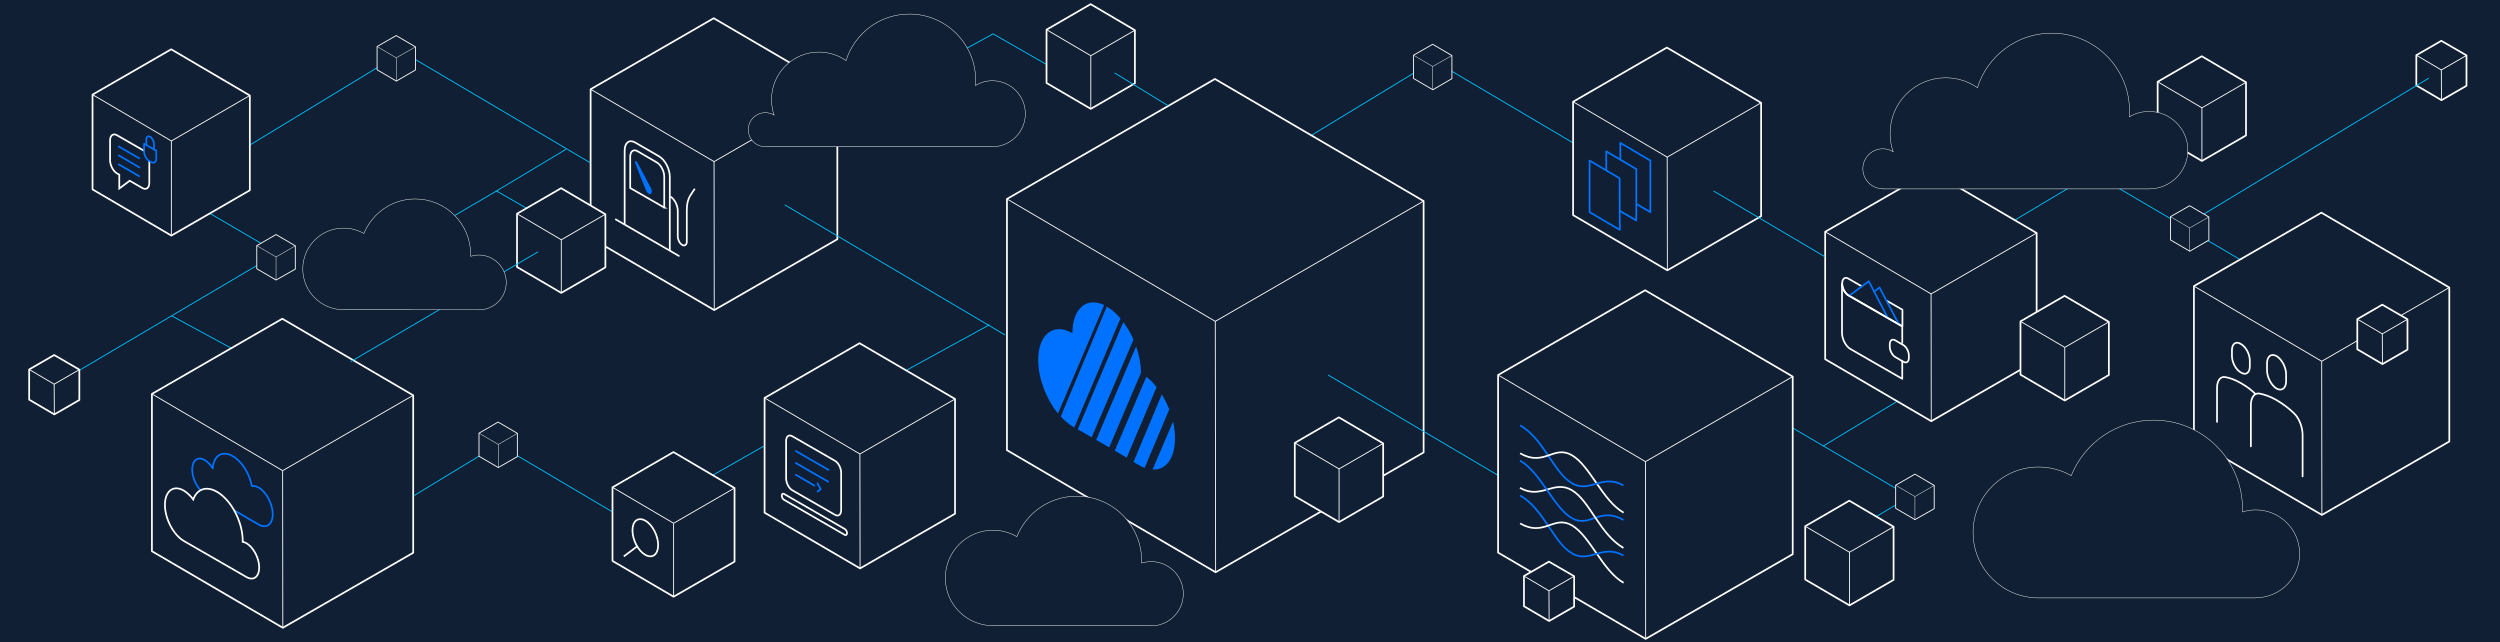 <?xml version="1.0" encoding="UTF-8"?>
<!-- Generator: Adobe Illustrator 19.2.1, SVG Export Plug-In . SVG Version: 6.00 Build 0)  -->
<svg version="1.1" id="Слой_1" xmlns="http://www.w3.org/2000/svg" xmlns:xlink="http://www.w3.org/1999/xlink" x="0px" y="0px" viewBox="0 0 1440 370" style="enable-background:new 0 0 1440 370;" xml:space="preserve">
<rect x="0" y="0" width="1440" height="370" fill="#333333" stroke="none"/>
<style type="text/css">
	.st0{fill:#101F34;}
	.st1{fill:none;stroke:#00C3FF;stroke-width:0.5;stroke-miterlimit:10;}
	.st2{fill:#101F34;stroke:#FFFFFF;stroke-linejoin:round;stroke-miterlimit:10;}
	.st3{fill:none;stroke:#FFFFFF;stroke-width:0.5;stroke-linejoin:round;stroke-miterlimit:10;}
	.st4{fill:#101F34;stroke:#0074FF;stroke-linejoin:round;stroke-miterlimit:10;}
	.st5{fill:#101F34;stroke:#FFFFFF;stroke-width:0.5;stroke-linejoin:round;stroke-miterlimit:10;}
	.st6{fill:none;stroke:#FFFFFF;stroke-width:0.25;stroke-linejoin:round;stroke-miterlimit:10;}
	.st7{fill:#0072FF;}
	.st8{fill:none;stroke:#0072FF;stroke-linecap:round;stroke-linejoin:round;stroke-miterlimit:10;}
	.st9{fill:none;stroke:#FFFFFF;stroke-miterlimit:10;}
	.st10{fill:#101F34;stroke:#FFFFFF;stroke-width:0.25;stroke-miterlimit:10;}
	.st11{fill:none;stroke:#FFFFFF;stroke-linecap:round;stroke-miterlimit:10;}
	.st12{fill:none;stroke:#FFFFFF;stroke-linejoin:round;stroke-miterlimit:10;}
	.st13{fill:none;stroke:#FFFFFF;stroke-linecap:round;stroke-linejoin:round;stroke-miterlimit:10;}
	.st14{fill:none;stroke:#0072FF;stroke-miterlimit:10;}
</style>
<rect y="-0.2" class="st0" width="1440" height="370"/>
<line class="st1" x1="99" y1="182" x2="158" y2="214"/>
<line class="st1" x1="1098" y1="228" x2="1050" y2="257"/>
<line class="st1" x1="1206" y1="100" x2="1315" y2="164"/>
<polygon class="st2" points="1242.8,77.8 1242.8,47.1 1268.2,32.4 1293.7,47.4 1293.7,78 1268.3,92.7 "/>
<polyline class="st3" points="1268.3,92.7 1268.3,62.1 1293.7,47.4 "/>
<line class="st3" x1="1268.3" y1="62.1" x2="1242.8" y2="47.1"/>
<line class="st1" x1="1254" y1="71" x2="1130" y2="145"/>
<line class="st1" x1="396" y1="282" x2="475" y2="237"/>
<line class="st1" x1="508" y1="221" x2="570" y2="187"/>
<polyline class="st1" points="458,82 572,19.5 613,43 "/>
<line class="st1" x1="286" y1="110" x2="216" y2="151"/>
<polyline class="st1" points="319,129 286,110 326,86 "/>
<polyline class="st1" points="34,220.2 160,145.8 95.4,108 "/>
<polyline class="st1" points="375,308 287,256 231,290 "/>
<polyline class="st1" points="391,123.9 232,30 131,91.4 "/>
<polyline class="st1" points="985,128.9 826,35 725,96.4 "/>
<polygon class="st2" points="580,259.3 580,114.6 699.8,45.5 820,115.8 820,260.6 700.2,329.6 "/>
<polyline class="st3" points="700.2,329.6 700,185.1 820,115.8 "/>
<line class="st3" x1="700" y1="185.1" x2="580" y2="114.6"/>
<polygon class="st2" points="340.2,137 340.2,51.4 411.1,10.5 482.3,52.1 482.3,137.8 411.4,178.6 "/>
<polyline class="st3" points="411.4,178.6 411.3,93.1 482.3,52.1 "/>
<line class="st3" x1="411.3" y1="93.1" x2="340.2" y2="51.4"/>
<polygon class="st2" points="1051.3,206.9 1051.3,133.5 1112.1,98.5 1173.1,134.2 1173.1,207.6 1112.4,242.6 "/>
<polyline class="st3" points="1112.4,242.6 1112.3,169.3 1173.1,134.2 "/>
<line class="st3" x1="1112.3" y1="169.3" x2="1051.3" y2="133.5"/>
<polygon class="st2" points="906.1,123.9 906.1,58.6 960.1,27.4 1014.4,59.2 1014.4,124.5 960.4,155.7 "/>
<polyline class="st3" points="960.4,155.7 960.3,90.5 1014.4,59.2 "/>
<line class="st3" x1="960.3" y1="90.5" x2="906.1" y2="58.6"/>
<polygon class="st2" points="440.4,295.3 440.4,229.2 495.1,197.7 550.1,229.8 550.1,295.9 495.4,327.4 "/>
<polyline class="st3" points="495.4,327.4 495.3,261.5 550.1,229.8 "/>
<line class="st3" x1="495.3" y1="261.5" x2="440.4" y2="229.2"/>
<polygon class="st2" points="53.3,109.1 53.3,54.5 98.6,28.4 143.9,55 143.9,109.6 98.7,135.7 "/>
<polyline class="st3" points="98.7,135.7 98.7,81.2 143.9,55 "/>
<line class="st3" x1="98.7" y1="81.2" x2="53.3" y2="54.5"/>
<polygon class="st2" points="297.8,153.8 297.8,123.1 323.2,108.4 348.7,123.4 348.7,154 323.3,168.7 "/>
<polyline class="st3" points="323.3,168.7 323.3,138.1 348.7,123.4 "/>
<line class="st3" x1="323.3" y1="138.1" x2="297.8" y2="123.1"/>
<polygon class="st2" points="1163.8,215.8 1163.8,185.1 1189.2,170.4 1214.7,185.4 1214.7,216 1189.3,230.7 "/>
<polyline class="st3" points="1189.3,230.7 1189.3,200.1 1214.7,185.4 "/>
<line class="st3" x1="1189.3" y1="200.1" x2="1163.8" y2="185.1"/>
<polygon class="st2" points="352.8,323.1 352.8,280.7 387.9,260.4 423.1,281.1 423.1,323.5 388,343.7 "/>
<polyline class="st3" points="388,343.7 388,301.4 423.1,281.1 "/>
<line class="st3" x1="388" y1="301.4" x2="352.8" y2="280.7"/>
<polygon class="st2" points="602.8,47.8 602.8,17.1 628.2,2.4 653.7,17.4 653.7,48 628.3,62.7 "/>
<polyline class="st3" points="628.3,62.7 628.3,32.1 653.7,17.4 "/>
<line class="st3" x1="628.3" y1="32.1" x2="602.8" y2="17.1"/>
<polygon class="st4" points="950.6,92.5 950.6,122.2 933.3,112 933.3,82.3 "/>
<polygon class="st4" points="942.5,97.4 942.5,127 925.2,116.9 925.2,87.2 "/>
<polygon class="st4" points="932.9,102.7 933,132.4 915.6,122.2 915.6,92.5 "/>
<polygon class="st2" points="745.8,285.8 745.8,255.1 771.2,240.4 796.7,255.4 796.7,286 771.3,300.7 "/>
<polyline class="st3" points="771.3,300.7 771.3,270.1 796.7,255.4 "/>
<line class="st3" x1="771.3" y1="270.1" x2="745.8" y2="255.1"/>
<g>
	<polygon class="st2" points="197.8,165.2 197.8,147.8 212.2,139.5 226.7,147.9 226.7,165.4 212.3,173.7  "/>
	<polyline class="st3" points="212.3,173.7 212.2,156.3 226.7,147.9  "/>
</g>
<line class="st3" x1="212.2" y1="156.3" x2="197.8" y2="147.8"/>
<polygon class="st2" points="16.8,230.2 16.8,212.8 31.2,204.5 45.7,212.9 45.7,230.4 31.3,238.7 "/>
<polyline class="st3" points="31.3,238.7 31.2,221.3 45.7,212.9 "/>
<line class="st3" x1="31.2" y1="221.3" x2="16.8" y2="212.8"/>
<polygon class="st2" points="1263.7,253.5 1263.7,164.8 1337.1,122.5 1410.8,165.6 1410.8,254.3 1337.4,296.6 "/>
<polyline class="st3" points="1337.4,296.6 1337.3,208.1 1410.8,165.6 "/>
<line class="st3" x1="1337.3" y1="208.1" x2="1263.7" y2="164.8"/>
<polygon class="st2" points="87.5,317.5 87.5,226.9 162.6,183.6 238,227.7 238,318.4 162.9,361.6 "/>
<polyline class="st3" points="162.9,361.6 162.8,271.1 238,227.7 "/>
<line class="st3" x1="162.8" y1="271.1" x2="87.5" y2="226.9"/>
<g>
	<polygon class="st5" points="814.2,45.2 814.2,31.8 825.2,25.5 836.3,32 836.3,45.3 825.3,51.7  "/>
	<polyline class="st6" points="825.3,51.7 825.2,38.3 836.3,32  "/>
	<line class="st6" x1="825.2" y1="38.3" x2="814.2" y2="31.8"/>
</g>
<g>
	<polygon class="st5" points="217.2,40.2 217.2,26.8 228.2,20.5 239.3,27 239.3,40.3 228.3,46.7  "/>
	<polyline class="st6" points="228.3,46.7 228.2,33.3 239.3,27  "/>
	<line class="st6" x1="228.2" y1="33.3" x2="217.2" y2="26.8"/>
</g>
<g>
	<polygon class="st5" points="147.9,154.8 147.9,141.5 159,135.1 170.1,141.6 170.1,155 159,161.3  "/>
	<polyline class="st6" points="159,161.3 159,148 170.1,141.6  "/>
	<line class="st6" x1="159" y1="148" x2="147.9" y2="141.5"/>
</g>
<g>
	<polygon class="st5" points="275.9,262.8 275.9,249.5 286.9,243.1 298,249.6 298,263 287,269.3  "/>
	<polyline class="st6" points="287,269.3 287,256 298,249.6  "/>
	<line class="st6" x1="287" y1="256" x2="275.9" y2="249.5"/>
</g>
<polygon class="st2" points="1391.8,49.2 1391.8,31.8 1406.2,23.5 1420.7,31.9 1420.7,49.4 1406.3,57.7 "/>
<polyline class="st3" points="1406.3,57.7 1406.2,40.3 1420.7,31.9 "/>
<line class="st3" x1="1406.2" y1="40.3" x2="1391.8" y2="31.8"/>
<polygon class="st2" points="1357.8,201.2 1357.8,183.8 1372.2,175.5 1386.7,183.9 1386.7,201.4 1372.3,209.7 "/>
<polyline class="st3" points="1372.3,209.7 1372.2,192.3 1386.7,183.9 "/>
<line class="st3" x1="1372.2" y1="192.3" x2="1357.8" y2="183.8"/>
<line class="st1" x1="452" y1="118" x2="579" y2="193"/>
<line class="st1" x1="987" y1="110" x2="1051" y2="147.8"/>
<line class="st1" x1="765" y1="216" x2="892" y2="291"/>
<line class="st1" x1="642" y1="42" x2="673" y2="61"/>
<polyline class="st1" points="1065,307 1100,286 989,221 "/>
<g>
	<polygon class="st2" points="1039.8,333.8 1039.8,303.1 1065.2,288.4 1090.7,303.4 1090.7,334 1065.3,348.7  "/>
	<polyline class="st3" points="1065.3,348.7 1065.3,318.1 1090.7,303.4  "/>
	<line class="st3" x1="1065.3" y1="318.1" x2="1039.8" y2="303.1"/>
</g>
<line class="st1" x1="1399" y1="45" x2="1259" y2="129.6"/>
<line class="st1" x1="310" y1="145" x2="202" y2="208.3"/>
<g>
	<polygon class="st5" points="1250.2,138.2 1250.2,124.8 1261.2,118.5 1272.3,125 1272.3,138.3 1261.3,144.7  "/>
	<polyline class="st6" points="1261.3,144.7 1261.2,131.3 1272.3,125  "/>
	<line class="st6" x1="1261.2" y1="131.3" x2="1250.2" y2="124.8"/>
</g>
<g>
	<polygon class="st5" points="1091.9,292.8 1091.9,279.5 1103,273.1 1114.1,279.6 1114.1,293 1103,299.3  "/>
	<polyline class="st6" points="1103,299.3 1103,286 1114.1,279.6  "/>
	<line class="st6" x1="1103" y1="286" x2="1091.9" y2="279.5"/>
</g>
<path id="path0_fill_15_" class="st7" d="M652.9,195.6l-24.1,56.3l-8-4.6l26.2-61.7C649.3,188.5,651.2,191.8,652.9,195.6z   M637.5,176.6c2.8,1.6,5.4,3.9,7.9,6.8l-26.6,62.8l-0.9-0.5c-2.4-1.4-4.9-3.6-6.9-5.8L637.5,176.6z M669.2,227.2  c1.7,2.7,3,5.5,4.3,8.6l-14.2,33.7c-0.6-0.3-1.3-0.5-1.9-0.8l-4.5-2.6L669.2,227.2z M663.9,270.4l11.8-27.6c0.7,3.2,1.1,6.7,1.1,9.7  C676.8,264.2,671.4,271,663.9,270.4z M657.2,214.7l-18.3,43l-7.5-4.3l23-53.9C656.1,204.5,657.2,209.7,657.2,214.7z M636,175.7  l-26.6,62.5c-6.7-8.2-11.4-20.2-11.4-30.9c0-14.7,8.8-21.7,19.7-15.4C617.7,177.8,625.8,170.8,636,175.7z M666.2,223L649,263.6  l-6.9-4l18.2-42.6C662.4,218.5,664.3,220.6,666.2,223z"/>
<g>
	<path class="st8" d="M135,294l14.1,8.2c4.4,2.5,8-0.2,8-6s-3.6-12.7-8-15.3c-1.5-0.9-2.9-1.1-4-0.9c-1.4-7.2-5.8-14.3-11.1-17.3   c-6-3.4-10.9-0.3-11.5,7.1c-1.2-2.1-2.8-3.8-4.6-4.8c-4-2.3-7.2,0.1-7.2,5.5c0,4.2,2,8.9,4.8,11.8"/>
	<path class="st9" d="M142,332.4c4,2.3,7.3-0.1,7.3-5.5c0-5.4-3.3-11.6-7.3-14c-0.8-0.4-1.5-0.7-2.2-0.8c0-0.2,0-0.4,0-0.6   c0-10.9-6.6-23.5-14.8-28.2c-6.2-3.6-11.5-1.6-13.7,4.4c-1.6-2.2-3.5-3.9-5.4-5.1c-6-3.5-10.9,0.2-10.9,8.2c0,8,4.9,17.3,10.9,20.8   L142,332.4z"/>
</g>
<g>
	<line class="st8" x1="68.4" y1="84.4" x2="80.2" y2="91.2"/>
	<line class="st8" x1="68.4" y1="89.5" x2="80.2" y2="96.4"/>
	<line class="st8" x1="68.4" y1="94.7" x2="80.2" y2="101.5"/>
	<path class="st9" d="M83,87c-0.3-0.3-0.7-0.5-1-0.7l-14.6-8.4c-2.2-1.3-4,0.1-4,3v11.4c0,2.9,1.8,6.3,4,7.6l1.3,0.7v8l6-4.5   l7.3,4.2c2.2,1.3,4-0.1,4-3V93.8c0-0.4,0-0.8-0.1-1.1"/>
	<path class="st8" d="M87.1,93.4l-1.3-0.8c-1.6-0.9-2.8-3.3-2.8-5.4v-4.4l7,4v4.4C90,93.3,88.7,94.3,87.1,93.4z"/>
	<path class="st8" d="M84.3,83.3v-2.9c0-1.6,1-2.3,2.2-1.6h0c1.2,0.7,2.2,2.6,2.2,4.2v3.2"/>
</g>
<path class="st10" d="M275.8,178.5c8.7,0,15.8-7.1,15.8-15.8s-7.1-15.8-15.8-15.8c-1.6,0-3.2,0.3-4.7,0.7c0-0.4,0-0.7,0-1.1  c0-17.6-14.3-31.9-31.9-31.9c-13.4,0-24.8,8.2-29.6,19.9c-3.5-2-7.5-3.1-11.7-3.1c-13,0-23.5,10.5-23.5,23.5  c0,13,10.5,23.5,23.5,23.5H275.8z"/>
<path class="st10" d="M663.1,360.5c10.2,0,18.5-8.3,18.5-18.5s-8.3-18.5-18.5-18.5c-1.9,0-3.8,0.3-5.5,0.8c0-0.4,0-0.8,0-1.2  c0-20.6-16.7-37.3-37.3-37.3c-15.7,0-29.1,9.6-34.6,23.3c-4-2.3-8.7-3.7-13.7-3.7c-15.2,0-27.5,12.3-27.5,27.5s12.3,27.5,27.5,27.5  H663.1z"/>
<path class="st10" d="M1299.3,344.3c14,0,25.3-11.3,25.3-25.3s-11.3-25.3-25.3-25.3c-2.6,0-5.2,0.4-7.6,1.2c0-0.6,0-1.1,0-1.7  c0-28.3-22.9-51.2-51.2-51.2c-21.5,0-39.9,13.2-47.5,32c-5.5-3.2-12-5-18.8-5c-20.8,0-37.7,16.9-37.7,37.7  c0,20.8,16.9,37.7,37.7,37.7H1299.3z"/>
<path class="st10" d="M1084.5,108.7c-6.4,0-11.5-5.2-11.5-11.5c0-6.4,5.2-11.5,11.5-11.5c2.2,0,4.3,0.6,6,1.7  c-1.2-3.3-1.8-6.9-1.8-10.6c0-17.7,14.3-32,32-32c6.8,0,13.1,2.1,18.3,5.7c5.7-18.2,22.7-31.4,42.8-31.4c24.8,0,44.8,20.1,44.8,44.8  c0,1.1-0.1,2.3-0.1,3.4c3.3-2,7.2-3.1,11.4-3.1c12.3,0,22.3,10,22.3,22.3s-10,22.3-22.3,22.3H1084.5z"/>
<path class="st10" d="M440.8,84.5c-5.4,0-9.8-4.4-9.8-9.8c0-5.4,4.4-9.8,9.8-9.8c1.9,0,3.6,0.5,5.1,1.4c-1-2.8-1.5-5.9-1.5-9  c0-15.1,12.2-27.3,27.3-27.3c5.8,0,11.2,1.8,15.6,4.9c4.9-15.5,19.3-26.8,36.5-26.8c21.1,0,38.2,17.1,38.2,38.2c0,1,0,1.9-0.1,2.9  c2.8-1.7,6.2-2.7,9.7-2.7c10.5,0,19,8.5,19,19s-8.5,19-19,19H440.8z"/>
<g>
	<path class="st9" d="M359.8,129.4V86.7c0-4.5,2.7-6.6,6.1-4.6l13.8,8c3.4,2,6.1,7.2,6.1,11.7v42.6"/>
	<path class="st9" d="M382.7,119.6L363,108.3v-18c0-3.1,1.9-4.6,4.2-3.2l11.2,6.5c2.3,1.4,4.2,5,4.2,8.1V119.6z"/>
	<path class="st9" d="M386.1,113.2L386.1,113.2c2.4,1.4,4.3,5.1,4.3,8.3v14.7c0,1.9,1.1,4.1,2.6,4.9l0,0c1.4,0.8,2.6-0.1,2.6-1.9   v-18.4c0-3.4,0.7-6.2,2.1-8.3l2.5-3.8"/>
	<line class="st11" x1="354.7" y1="126.4" x2="391" y2="147.4"/>
	<path class="st7" d="M375,108.4c0.7,1.4,0.6,2.9-0.2,3.3c-0.8,0.4-1.9-0.4-2.6-1.8c-0.4-0.8-3.6-9-6.3-15.9   c-0.5-1.3,0.5-1.8,1.1-0.6C370.5,99.9,374.6,107.6,375,108.4z"/>
</g>
<g>
	<path class="st12" d="M480.9,296.5l-24.5-14.1c-2-1.1-3.6-4.2-3.6-6.9V254c0-2.7,1.6-3.9,3.6-2.7l24.5,14.1c2,1.1,3.6,4.2,3.6,6.9   v21.5C484.5,296.5,482.9,297.7,480.9,296.5z"/>
	<path class="st12" d="M486.6,308.1l-35-20.2c-0.7-0.4-1.3-1.5-1.3-2.4l0,0c0-0.9,0.6-1.4,1.3-1l35,20.2c0.7,0.4,1.3,1.5,1.3,2.4   l0,0C487.8,308.1,487.3,308.5,486.6,308.1z"/>
	<line class="st8" x1="458.4" y1="259.8" x2="477.1" y2="270.6"/>
	<line class="st8" x1="458.4" y1="266.7" x2="477.1" y2="277.5"/>
	<line class="st8" x1="458.4" y1="273.5" x2="469.1" y2="279.7"/>
	<polyline class="st8" points="470.9,278.4 472.7,281.8 470.9,283.1  "/>
</g>
<g>
	<path class="st12" d="M1072.5,165l-7.8-4.5c-2-1.2-3.6,0.1-3.6,2.7l0,0c0,2.7,1.6,5.7,3.6,6.9l31.1,17.9v-9.6l-9.1-5.2"/>
	<line class="st12" x1="1095.7" y1="197.9" x2="1095.7" y2="188.1"/>
	<path class="st12" d="M1061,164v27.8c0,3.5,2.2,7.7,4.8,9.2l29.9,17.2v-10.5"/>
	<path class="st12" d="M1096.4,208.4l-4.8-2.8c-1.7-1-3.1-3.7-3.1-6v-1.2c0-2.3,1.4-3.4,3.1-2.4l4.8,2.8c1.7,1,3.1,3.7,3.1,6v1.2   C1099.6,208.3,1098.2,209.4,1096.4,208.4z"/>
	<polyline class="st8" points="1065.5,170.1 1076.4,162 1087.6,183.5  "/>
	<polyline class="st8" points="1079.6,167.9 1082.6,165.6 1093.9,187.1  "/>
	<path class="st12" d="M1061,163.2L1061,163.2c0,2.7,1.6,5.7,3.6,6.9l31.1,17.9"/>
</g>
<g>
	<path class="st9" d="M379.1,314c0,5.4-3.3,7.9-7.4,5.6c-4.1-2.3-7.4-8.6-7.4-14.1s3.3-7.9,7.4-5.6S379.1,308.6,379.1,314z"/>
	<line class="st9" x1="367" y1="314.7" x2="359.3" y2="320.5"/>
</g>
<g>
	<path class="st13" d="M1311.3,223.8L1311.3,223.8c-3-1.8-5.5-6.5-5.5-10.5v-4c0-4.1,2.5-5.9,5.5-4.2l0,0c3,1.8,5.5,6.5,5.5,10.5v4   C1316.8,223.6,1314.3,225.5,1311.3,223.8z"/>
	<path class="st13" d="M1296.5,257.1v-23.7c0-4.5,2.1-7.3,5-6.7c2.5,0.5,5.9,1.5,9.7,3.7c4.3,2.5,7.6,5.2,10.1,7.6c3,2.8,5,8,5,12.5   v23.9"/>
	<path class="st13" d="M1291,214.7l-0.5-0.3c-2.7-1.6-4.9-5.8-4.9-9.4v-3.3c0-3.6,2.2-5.3,4.9-3.7l0.5,0.3c2.7,1.6,4.9,5.8,4.9,9.4   v3.3C1295.9,214.6,1293.8,216.3,1291,214.7z"/>
	<path class="st13" d="M1277,243v-19.5c0-4.2,1.9-6.8,4.7-6.3c2.4,0.4,5.5,1.4,9.1,3.5c4,2.3,6.1,4.1,8.4,6.3"/>
</g>
<polygon class="st2" points="862.9,318.3 862.9,216 947.6,167.2 1032.6,216.9 1032.6,319.2 947.9,368 "/>
<polyline class="st3" points="947.9,368 947.8,265.9 1032.6,216.9 "/>
<line class="st3" x1="947.8" y1="265.9" x2="862.9" y2="216"/>
<polygon class="st2" points="877.8,349.2 877.8,331.8 892.2,323.5 906.7,331.9 906.7,349.4 892.3,357.7 "/>
<polyline class="st3" points="892.3,357.7 892.2,340.3 906.7,331.9 "/>
<line class="st3" x1="892.2" y1="340.3" x2="877.8" y2="331.8"/>
<g>
	<path class="st14" d="M875.6,285.4c13.8,8,19.3,27.2,29.8,33.3"/>
	<path class="st9" d="M875.6,301.5c13.8,8,19.3-5,29.8,1.1s17.6,26.1,29.8,33.1"/>
	<path class="st14" d="M905.3,318.7c10.5,6.1,17.6-5.7,29.8,1.3"/>
	<path class="st14" d="M935.1,299.5c-13.8-8-19.3,5-29.8-1.1"/>
	<path class="st9" d="M935.1,315.6c-13.8-8-19.3-27.2-29.8-33.3s-17.6,5.7-29.8-1.3"/>
	<path class="st14" d="M905.3,298.4c-10.5-6.1-17.6-26.1-29.8-33.1"/>
	<path class="st14" d="M875.6,245c13.8,8,19.3,27.2,29.8,33.3"/>
	<path class="st9" d="M875.6,261.1c13.8,8,19.3-5,29.8,1.1s17.6,26.1,29.8,33.1"/>
	<path class="st14" d="M905.3,278.3c10.5,6.1,17.6-5.7,29.8,1.3"/>
</g>
</svg>
